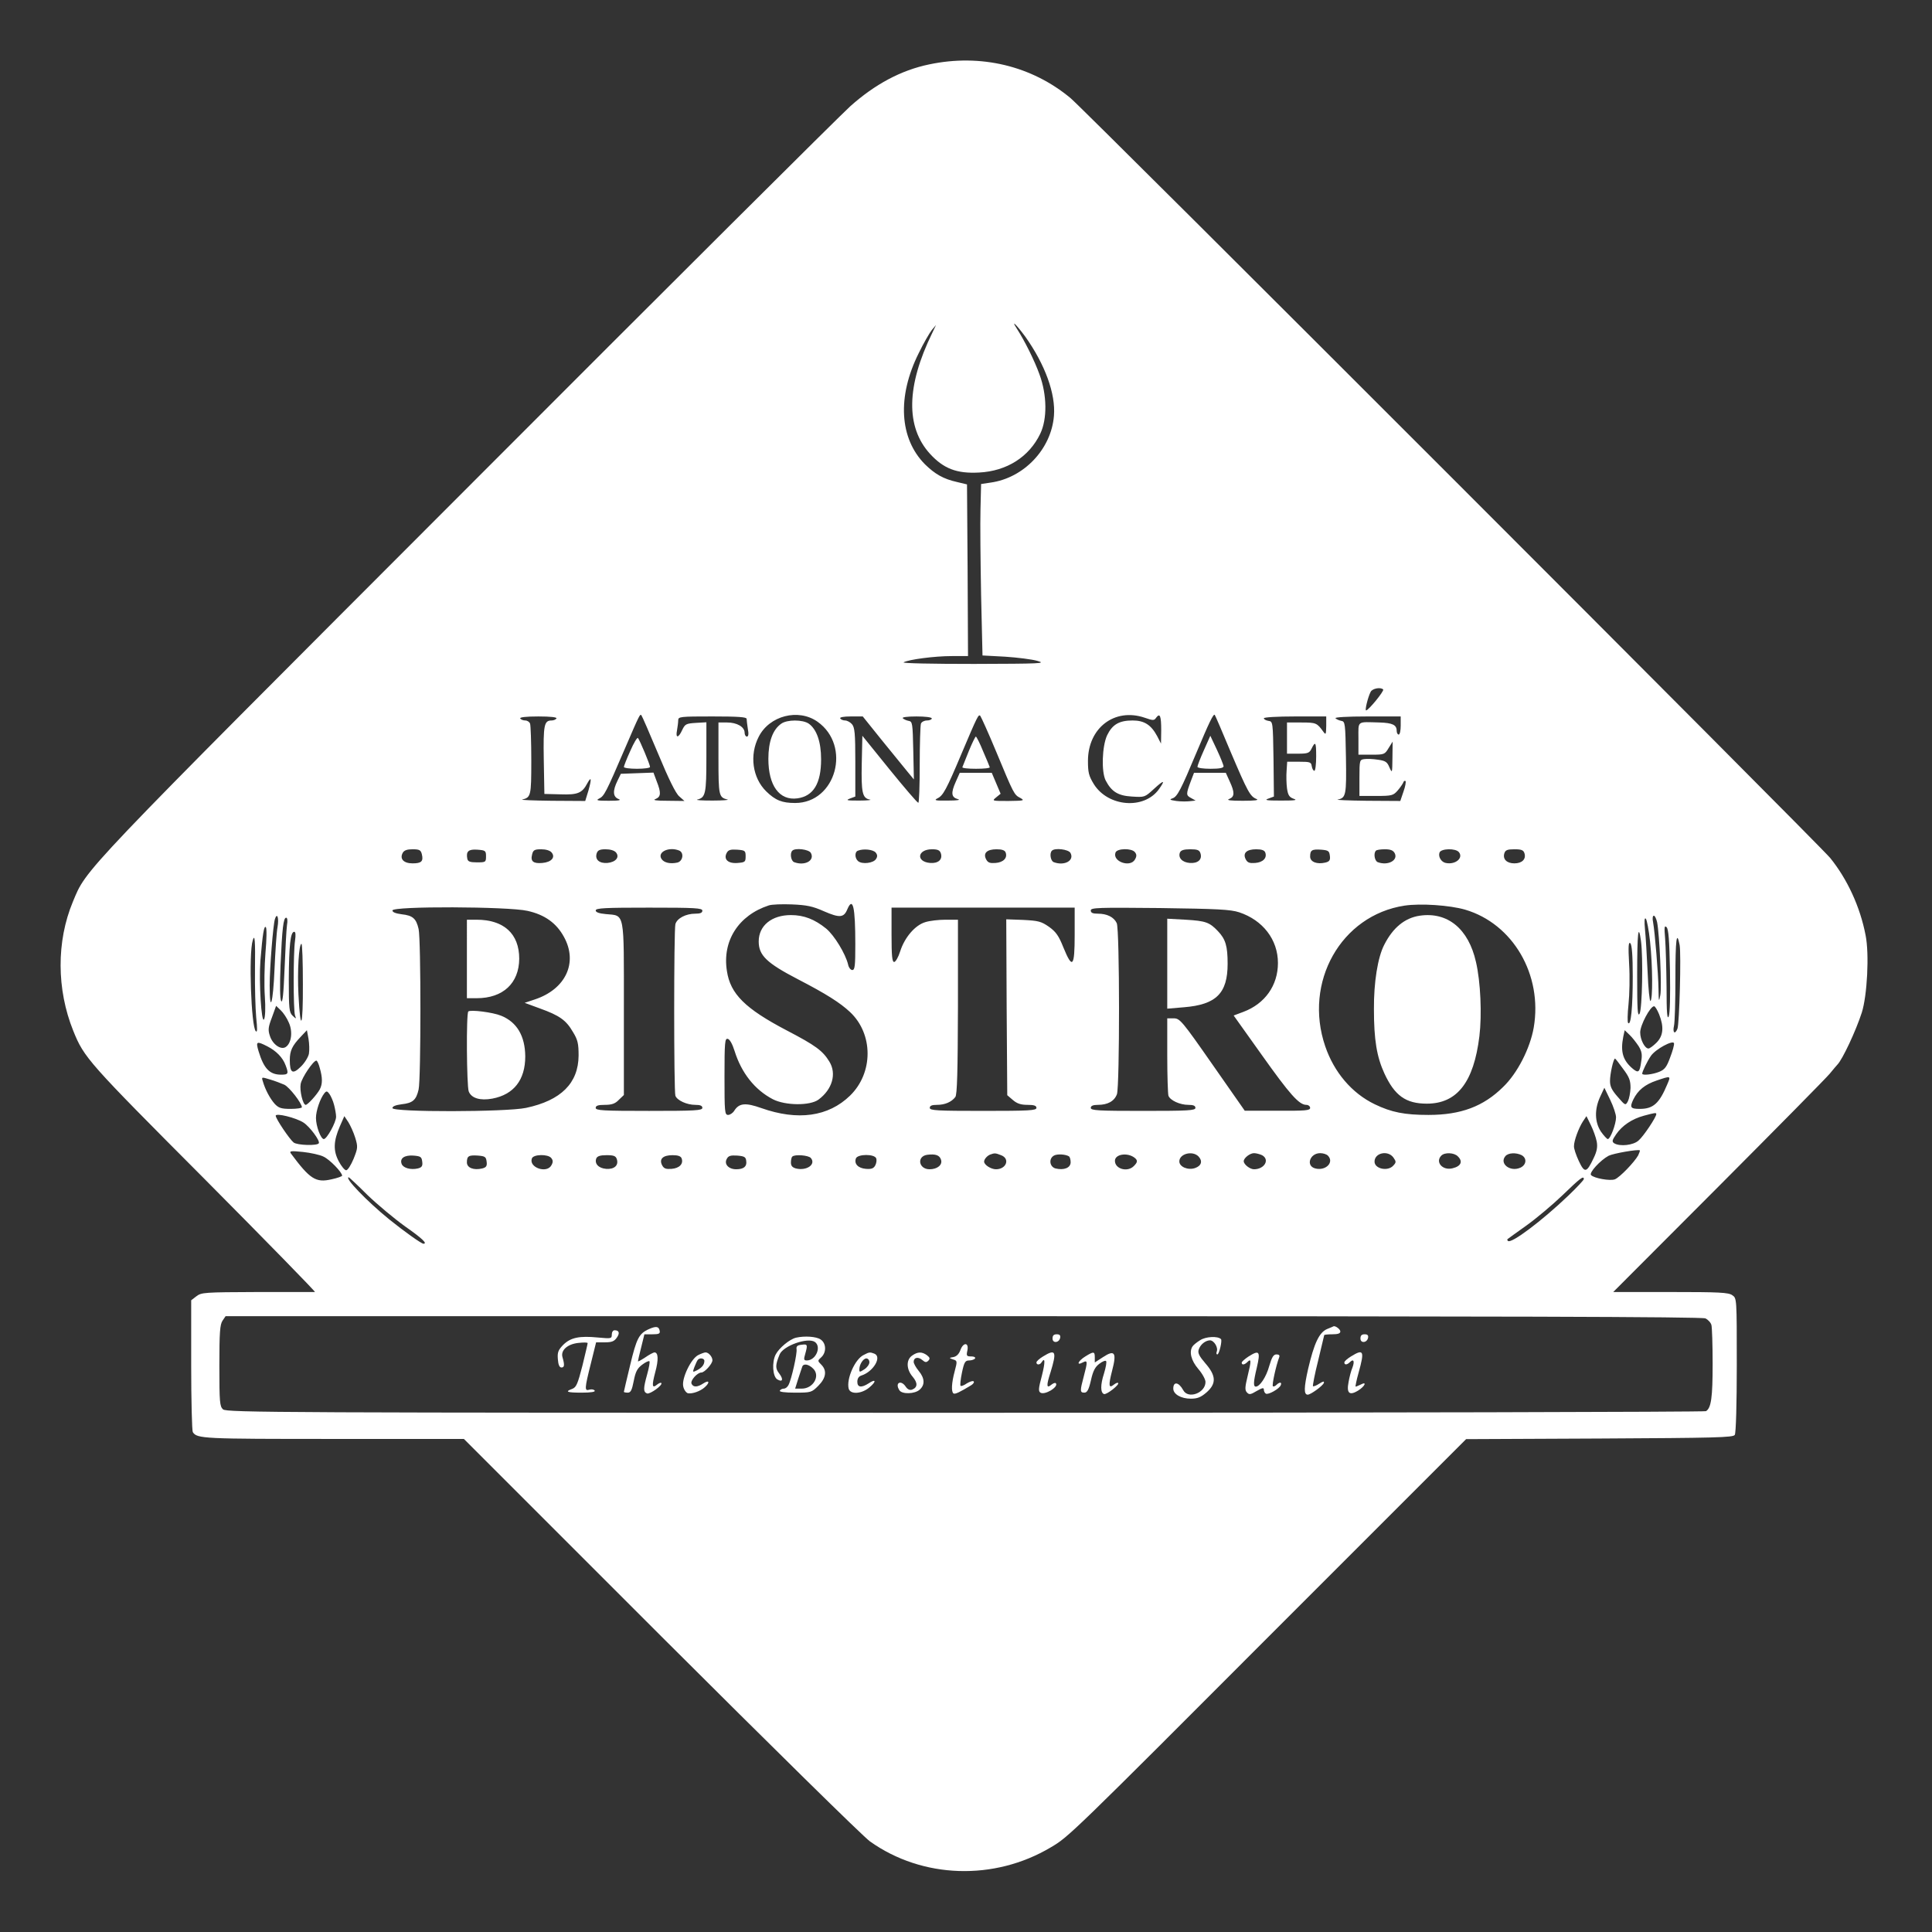 <?xml version="1.0" encoding="utf-8"?>
<!-- Generator: Adobe Illustrator 26.2.1, SVG Export Plug-In . SVG Version: 6.00 Build 0)  -->
<svg version="1.1" id="Layer_1" xmlns="http://www.w3.org/2000/svg" xmlns:xlink="http://www.w3.org/1999/xlink" x="0px" y="0px"
	 viewBox="0 0 960 960" style="enable-background:new 0 0 960 960;" xml:space="preserve">
<rect x="0" y="0" width="960" height="960" fill="#333333" stroke="none"/>
<style type="text/css">
	.st0{fill:#FFFFFF;}
</style>
<g transform="translate(0,960) scale(0.1,-0.1)">
	<path class="st0" d="M4617,9280c-140-29-270-99-392-208c-55-50-917-908-1916-1909C375,5227,432,5286,362,5119c-82-197-81-435,2-641
		c54-134,73-155,651-735c308-310,555-563,550-563c-6,0-134,0-287,0c-263-1-277-2-302-21l-26-20v-322c0-177,4-327,8-333
		c21-33,50-34,699-34h648l980-980c539-538,1006-998,1038-1020c260-185,617-197,899-29c88,52,91,54,1158,1123l905,905l663,3
		c576,3,664,5,672,18c6,9,10,155,10,347c0,332,0,332-22,347c-19,14-66,16-307,16h-285l521,522c287,288,537,541,555,563s35,42,38,45
		c25,25,92,168,121,258c27,84,38,292,19,385c-27,141-91,279-176,384c-51,63-3702,3715-3774,3775C5127,9273,4873,9334,4617,9280z
		 M5094,7928c99-139,152-285,143-394c-13-165-149-309-315-332l-47-7l-3-125c-2-69,0-260,3-426l7-301l112-6c61-4,134-13,161-21
		c46-13,17-14-315-15c-210,0-359,3-350,8c25,14,153,31,240,31h80l-2,427l-3,426l-50,12c-67,15-109,39-159,88
		c-127,128-139,336-31,552c24,50,54,101,65,115l21,25l-19-40c-129-264-132-467-11-600c68-74,133-99,244-93c138,7,249,78,304,193
		c35,73,34,192-4,295c-24,67-73,166-113,228C5021,8016,5051,7986,5094,7928z M6873,6174c6-7-73-104-85-104c-7,0,9,66,23,93
		C6820,6179,6860,6187,6873,6174z M3271,5853c51-123,87-196,104-210l26-23l-83,1c-60,0-77,3-60,9c26,11,28,30,5,88l-16,43l-81-3
		l-81-3l-17-35c-24-49-23-79,5-90c16-6,4-9-48-9c-57,0-66,2-48,11c25,12,34,29,128,248c74,172,75,173,82,166
		C3190,6043,3228,5956,3271,5853z M4062,6014c170-120,92-404-111-404c-65,0-98,13-144,58c-68,67-84,180-37,271
		C3823,6044,3967,6081,4062,6014z M4950,5865c88-212,89-214,120-230c23-13,18-14-59-15c-82,0-83,0-61,18l22,18l-22,52l-22,52h-80
		h-79l-20-45c-25-56-22-77,11-86c15-4-4-7-50-7c-62-1-71,1-52,11c28,13,44,42,121,225c78,184,83,194,92,185
		C4875,6038,4911,5959,4950,5865z M5687,6034c43-15,48-15,58,0c19,25,25,8,25-63l-1-66l-19,37c-30,56-64,78-122,78
		c-67,0-101-20-127-74c-25-55-29-181-7-224c29-56,62-76,130-80c64-4,64-4,110,38c50,46,58,45,25-1c-73-103-253-89-324,25
		c-25,41-29,58-29,115C5406,5983,5538,6084,5687,6034z M6115,5864c85-200,97-221,128-234c15-6-6-9-68-9c-64,0-83,3-67,9
		c27,11,28,32,2,88l-19,42h-79h-79l-16-42c-24-64-24-70,1-83l23-13l-28-3c-15-2-46-2-68,1c-32,5-36,7-19,13c24,8,42,43,119,227
		c63,150,84,194,91,188C6038,6046,6074,5963,6115,5864z M2765,6030c-3-5-14-10-24-10c-37,0-42-21-39-196l3-169l80-2
		c86-3,108,6,134,56c20,36,21,20,5-37l-16-52l-166,1c-92,1-158,4-147,6c43,11,45,18,45,193c0,93-3,175-6,184s-14,16-24,16
		c-11,0-22,5-25,10c-4,6,28,10,90,10S2769,6036,2765,6030z M3710,6028c0-7,3-30,6-50c5-25,3-38-5-38c-6,0-11,9-11,19
		c0,29-38,51-87,51h-43v-179c0-186,2-193,45-204c11-2-23-5-75-5s-86,2-75,5c41,10,45,29,45,210v174l-52-3c-49-3-54-6-68-35
		c-19-42-34-42-26-2c3,17,6,40,6,50c0,18,10,19,170,19C3669,6040,3710,6037,3710,6028z M4381,5923c52-64,109-134,127-156l33-40
		l-3,144c-3,135-4,144-23,147c-11,2-24,8-29,13c-6,5,21,9,67,9c45,0,77-4,77-10c0-5-11-10-24-10s-27-7-30-16s-6-101-6-205
		s-3-189-7-188c-5,0-69,75-143,166l-135,167l-3-137c-3-146,3-173,40-180c13-2-11-5-52-5c-61,0-70,1-47,10l27,10v171
		c0,145-3,173-17,189c-9,10-24,18-34,18s-21,5-24,10c-4,6,16,10,53,10h59L4381,5923z M6590,5993c-1-44-2-46-15-28
		c-31,43-36,45-108,45h-72v-78v-77h55c47,0,56,3,66,23c20,41,24,36,24-36c0-40-4-72-9-72s-11,10-13,23c-3,20-8,22-62,22h-60l-3-45
		c-2-25-1-64,2-87c5-34,11-44,33-52c21-7,8-9-63-9c-72,0-85,2-62,10l27,10l-2,186c-3,185-3,187-25,190c-13,2-23,8-23,13s66,9,155,9
		h155V5993z M6960,5995c0-25-4-45-10-45c-5,0-10,8-10,19c0,29-21,39-85,41c-115,3-105,11-105-80v-80h65c63,0,66,1,85,33l20,32l-1-80
		c-1-77-1-79-15-48c-11,27-20,33-57,38c-24,4-55,5-68,3c-23-3-24-6-24-93v-90h83c78,0,85,2,107,27c13,15,25,33,28,40c2,7,7,10,11,7
		c3-3-1-27-10-52l-16-47l-166,1c-92,1-157,4-145,6c41,8,44,22,41,209c-3,170-4,179-23,182c-11,2-24,8-29,13c-6,5,57,9,157,9h167
		V5995z M2096,5356c9-36-2-46-46-46s-65,22-49,52c7,13,22,18,49,18C2084,5380,2091,5376,2096,5356z M2415,5345c0-29-2-30-45-30
		c-35,0-45,4-48,18c-7,37,6,48,50,45C2412,5375,2415,5373,2415,5345z M2741,5364c20-24-1-48-46-52s-60,8-51,42c5,22,12,26,45,26
		C2712,5380,2733,5374,2741,5364z M3061,5364c19-23-1-48-43-52c-40-3-63,17-53,48c5,15,15,20,44,20C3032,5380,3053,5374,3061,5364z
		 M3374,5374c26-10,20-53-8-60c-35-8-67-1-79,18C3265,5366,3323,5394,3374,5374z M3705,5345c0-28-3-30-40-33c-47-4-71,18-54,50
		c8,15,19,18,52,16C3702,5375,3705,5373,3705,5345z M4029,5362c21-38-30-66-83-46c-16,6-22,45-9,57C3951,5388,4019,5380,4029,5362z
		 M4351,5364c9-11,10-20,2-32c-12-21-69-28-89-11c-17,14-18,46-1,52C4290,5384,4338,5379,4351,5364z M4675,5360c10-31-13-51-53-48
		c-72,6-64,68,9,68C4660,5380,4670,5375,4675,5360z M4997,5364c10-27-11-49-50-52c-28-2-38,1-47,18c-16,31,4,50,52,50
		C4979,5380,4993,5375,4997,5364z M5319,5362c21-38-30-66-83-46c-16,6-22,45-9,57C5241,5388,5309,5380,5319,5362z M5639,5366
		c9-11,10-20,1-36c-23-43-114-11-97,34C5551,5385,5623,5386,5639,5366z M5965,5360c10-31-13-51-53-48c-38,3-59,26-49,52
		c5,11,19,16,51,16C5950,5380,5960,5376,5965,5360z M6287,5364c10-27-11-49-50-52c-28-2-38,1-47,18c-16,31,4,50,52,50
		C6269,5380,6283,5375,6287,5364z M6608,5348c3-22-2-29-22-34c-42-10-76,3-76,30c0,32,9,37,55,34C6600,5375,6605,5372,6608,5348z
		 M6930,5361c19-36-34-64-84-45c-16,6-22,45-9,57c3,4,23,7,44,7C6909,5380,6922,5375,6930,5361z M7249,5366c24-29-17-64-65-54
		c-22,4-39,31-31,52C7161,5384,7232,5386,7249,5366z M7575,5360c9-29-12-50-50-50s-59,21-50,50c5,16,15,20,50,20
		S7570,5376,7575,5360z M4094,5072c78-34,99-32,116,9c28,66,40,13,40-173c0-106-2-128-15-128c-8,0-18,12-21,28
		c-13,53-68,144-109,178c-57,46-110,67-175,67c-95,0-160-52-160-131c0-69,39-107,195-188c141-73,210-117,259-163
		c116-109,116-302,0-415c-108-105-260-126-441-62c-79,28-111,25-135-14c-7-11-21-20-30-20c-17,0-18,15-18,191c0,170,2,190,16,187
		c10-2,23-25,34-60c34-109,100-193,190-240c62-32,185-33,227-2c69,51,91,129,54,189c-33,54-68,80-212,155c-206,108-280,181-297,295
		c-24,150,58,277,208,326c14,5,66,7,115,5C4008,5103,4038,5097,4094,5072z M7280,5080c238-70,386-324,341-586
		c-18-103-81-227-152-295c-98-97-210-139-371-139c-119,0-184,13-267,53c-114,55-202,159-246,288c-109,319,79,651,394,699
		C7059,5112,7204,5102,7280,5080z M2621,5074c86-19,144-61,181-129c71-128,9-260-144-311l-51-17l76-28c97-35,130-58,164-117
		c24-39,28-58,28-117c-1-137-87-223-261-260c-98-21-664-22-664-1c0,9,16,15,46,19c55,6,72,21,84,73c12,51,12,747,0,798
		c-12,52-29,67-84,73c-30,4-46,10-46,19C1950,5098,2525,5096,2621,5074z M3490,5075c0-11-11-15-35-15c-47,0-91-23-99-52
		c-8-30-8-832,0-853c9-23,57-45,99-45c24,0,35-4,35-15c0-13-36-15-265-15s-265,2-265,15c0,11,12,15,45,15c35,0,52,6,70,25l25,24v429
		c0,490,6,461-90,470c-33,3-50,9-50,18c0,12,47,14,265,14C3454,5090,3490,5088,3490,5075z M5340,4955c0-160-11-173-56-63
		c-23,58-37,78-72,103c-39,27-53,30-128,34l-84,3l2-437l3-437l28-24c21-18,40-24,73-24c32,0,44-4,44-15c0-13-36-15-265-15
		s-265,2-265,15c0,11,11,15,36,15c39,0,72,14,91,39c9,12,12,124,13,449v432h-61c-34,0-79-5-101-12c-51-15-103-76-125-145
		c-9-29-23-53-30-53c-10,0-13,30-13,135v135h455h455V4955z M6157,5067c118-39,193-136,193-252c0-112-65-203-172-243l-48-18l139-195
		c140-197,186-249,222-249c10,0,19-7,19-15c0-13-24-15-162-14h-163l-160,229c-152,218-162,229-192,230h-33v-184c0-101,3-192,6-201
		c9-23,57-45,99-45c24,0,35-4,35-15c0-13-36-15-260-15s-260,2-260,15c0,10,11,15,35,15c49,0,82,18,95,53c14,42,14,818-1,850
		c-14,30-48,47-94,47c-25,0-35,4-35,16c0,14,35,15,343,12C6051,5084,6113,5081,6157,5067z M1379,4993c-5-26-11-121-15-210
		c-7-169-24-225-24-80c0,88,17,301,26,330C1377,5068,1387,5039,1379,4993z M8234,5018c12-61,24-323,16-363c-7-36-8-33-9,30
		c-1,78-18,283-27,333c-4,18-2,32,4,32C8223,5050,8230,5035,8234,5018z M1426,5003c-3-21-8-118-12-217c-5-126-10-173-17-160
		c-6,11-7,78-3,178c8,183,14,236,28,236C1428,5040,1430,5025,1426,5003z M8199,4922c13-122,14-289,2-296c-4-3-11,61-14,142
		c-4,81-9,176-13,212c-4,44-3,62,4,55C8183,5030,8193,4979,8199,4922z M1319,4865c-5-66-7-163-3-216c4-58,2-104-4-114
		c-13-24-26,187-18,292c11,134,18,175,27,166C1326,4988,1325,4932,1319,4865z M8298,4778c2-126,0-213-6-228c-8-19-11,18-11,145
		c-1,94-4,202-7,240c-5,58-4,68,7,58C8291,4983,8295,4928,8298,4778z M1466,4926c-9-58-9-347,0-372c7-18,6-18-12-1
		c-17,16-19,34-19,180c1,168,8,237,27,237C1469,4970,1470,4955,1466,4926z M8154,4924c11-83,6-337-7-361c-10-17-12,19-12,193
		C8135,4965,8141,5018,8154,4924z M1267,4783c-1-87,2-194,6-238c6-58,6-77-2-69c-23,22-36,386-15,452C1266,4962,1269,4926,1267,4783
		z M8346,4904c8-44-1-392-11-416c-12-30-25-20-17,15c4,17,7,123,7,234C8325,4931,8331,4982,8346,4904z M8113,4748
		c0-154-9-247-23-231c-4,4-3,46,2,93s7,137,3,200c-5,88-3,112,6,103C8109,4905,8113,4852,8113,4748z M1505,4710c1-216-12-247-22-52
		c-6,116,2,252,15,252C1502,4910,1505,4820,1505,4710z M1435,4519c21-45,13-104-16-122c-24-15-65,14-78,56c-10,29-8,44,10,91l21,58
		l23-22C1407,4569,1426,4541,1435,4519z M8244,4560c25-63,21-107-13-141c-16-16-34-29-40-29c-18,0-41,44-41,80s50,130,69,130
		C8224,4600,8235,4582,8244,4560z M1535,4364c-3-16-21-46-41-65c-40-39-54-31-54,34c0,46,12,71,54,115l31,33l8-43
		C1537,4414,1538,4381,1535,4364z M8142,4402c16-26,19-42,13-77c-7-53-14-58-40-37c-51,42-64,85-49,161l7,32l24-23
		C8110,4446,8130,4420,8142,4402z M8299,4346c-17-47-27-61-55-72c-32-13-84-19-84-9s25,62,43,88c23,34,111,81,115,63
		C8320,4409,8311,4377,8299,4346z M1328,4401c45-23,77-56,91-94c16-42,14-47-22-47c-57,0-86,30-112,116
		C1270,4426,1275,4428,1328,4401z M8065,4289c31-41,37-58,37-95c-1-24-7-54-13-66c-12-22-13-22-50,21c-30,34-39,52-39,80
		c0,35,17,111,25,111C8027,4340,8045,4317,8065,4289z M1589,4293c14-49,14-79,0-106c-14-26-60-77-70-77c-14,0-31,71-25,104
		c6,32,63,116,78,116C1576,4330,1584,4313,1589,4293z M1413,4210c25-12,87-92,87-112c0-4-25-8-55-8c-47,0-60,4-80,25
		c-23,26-47,70-59,112c-7,22-7,22,36,9C1366,4229,1397,4217,1413,4210z M8285,4213c-40-96-70-123-137-123c-46,0-51,7-32,47
		c23,46,57,74,116,94C8303,4255,8303,4255,8285,4213z M8030,4048c0-33-28-108-41-108c-4,0-20,17-34,37c-31,47-33,110-4,173l21,45
		l29-60C8017,4102,8030,4063,8030,4048z M1660,4110c5-19,10-46,10-59c0-28-46-111-61-111s-39,64-39,105c0,36,21,97,42,123
		c10,12,14,11,25-4C1644,4154,1655,4130,1660,4110z M1508,4022c31-20,84-91,76-103c-8-13-107-10-125,4c-20,16-89,118-89,133
		S1471,4046,1508,4022z M8230,4064c0-15-64-111-88-131c-26-24-93-31-121-14c-12,8-11,15,9,44c30,44,79,77,138,93
		C8224,4071,8230,4072,8230,4064z M1765,3947c14-46,13-52-8-105c-13-31-29-57-37-57c-7,0-24,20-37,45c-28,53-26,100,6,174l22,50
		l20-30C1741,4008,1757,3973,1765,3947z M7934,3928c5-27,1-49-15-82c-35-74-45-77-74-15c-14,30-25,63-24,74c0,27,23,89,44,122l18,27
		l22-45C7917,3985,7930,3948,7934,3928z M8140,3859c-19-34-92-110-116-119c-23-9-103,5-118,21c-12,11,46,74,87,96
		c24,12,145,33,155,27C8150,3883,8146,3872,8140,3859z M1607,3853c31-14,93-78,93-95c0-3-24-12-53-18c-78-18-107,1-202,129
		c-8,12,1,13,60,7C1543,3872,1589,3862,1607,3853z M4676,3837c8-25-18-47-57-47c-55,0-65,65-11,72C4649,3867,4669,3860,4676,3837z
		 M4974,3860c46-17,27-70-25-70c-25,0-59,22-59,38c0,12,15,29,30,35C4942,3871,4946,3871,4974,3860z M5312,3854c4-3,8-16,8-29
		c0-28-33-41-75-31c-30,8-35,49-8,64C5253,3867,5294,3865,5312,3854z M5638,3847c16-13,15-22-4-41c-31-32-94-15-94,26
		C5540,3865,5602,3875,5638,3847z M5955,3854c22-23,15-47-17-58c-35-12-78,6-78,33C5860,3867,5925,3884,5955,3854z M6271,3860
		c40-22,12-70-40-70c-20,0-51,24-51,40s31,40,51,40C6242,3870,6260,3865,6271,3860z M6598,3858c33-33-10-77-62-64
		c-49,12-28,76,24,76C6574,3870,6591,3865,6598,3858z M6924,3848c14-20,14-24-1-40c-27-30-93-16-93,20
		C6830,3872,6897,3886,6924,3848z M7244,3854c26-25,16-49-26-59c-50-13-88,31-56,63C7179,3875,7226,3873,7244,3854z M7561,3860
		c27-15,24-48-6-62c-51-23-106,20-75,57C7494,3872,7533,3874,7561,3860z M2098,3828c3-22-2-29-22-34c-35-8-72,2-80,22
		c-11,28,13,45,58,42C2090,3855,2095,3852,2098,3828z M2418,3828c3-22-2-29-22-34c-42-10-76,3-76,30c0,32,9,37,55,34
		C2410,3855,2415,3852,2418,3828z M2739,3846c9-11,10-20,1-36c-23-43-114-11-97,34C2651,3865,2723,3866,2739,3846z M3065,3840
		c10-31-13-51-53-48c-38,3-59,26-49,52c5,11,19,16,51,16C3050,3860,3060,3856,3065,3840z M3387,3844c10-27-11-49-50-52
		c-28-2-38,1-47,18c-16,31,4,50,52,50C3369,3860,3383,3855,3387,3844z M3708,3831c4-27-12-41-50-41c-37,0-61,25-47,51
		c8,16,19,19,52,17C3699,3855,3706,3851,3708,3831z M4029,3846c27-32-21-65-74-52c-18,5-25,13-25,30c0,12,3,26,7,29
		C3949,3865,4017,3860,4029,3846z M4354,3844c3-8,1-24-5-35c-8-15-19-19-46-17c-39,3-60,25-50,52C4262,3866,4345,3867,4354,3844z
		 M1826,3662c50-48,134-118,187-156c84-59,113-86,91-86c-10,0-97,62-170,121c-112,91-225,209-201,209C1735,3750,1777,3711,1826,3662
		z M7870,3741c0-4-35-42-77-82c-132-126-285-241-300-225c-4,3-4,7-2,9s44,32,93,67s130,103,180,151C7852,3746,7870,3760,7870,3741z
		 M8474,3049c13-6,27-21,30-33c3-11,6-98,6-193c0-166-7-219-33-235c-7-4-1663-8-3681-8c-3401,0-3671,1-3688,17c-16,15-18,35-18,217
		c0,166,3,205,16,224l15,22h3664C7472,3060,8456,3057,8474,3049z"/>
	<path class="st0" d="M3132,5869c-18-39-32-76-32-80c0-5,29-9,65-9s65,4,65,9c0,12-51,133-60,144C3166,5937,3149,5908,3132,5869z"/>
	<path class="st0" d="M3882,6004c-42-29-64-89-64-175c0-133,55-208,144-196c80,11,118,74,118,194c0,87-22,149-61,177
		C3989,6025,3911,6025,3882,6004z"/>
	<path class="st0" d="M4814,5868c-16-40-30-76-32-80c-2-5,29-8,68-8s70,3,68,8c-1,4-16,40-33,79c-16,40-33,73-36,73
		S4830,5907,4814,5868z"/>
	<path class="st0" d="M5982,5872c-18-40-32-77-32-82c0-6,29-10,65-10c46,0,65,4,65,13c-1,6-15,43-33,81l-33,70L5982,5872z"/>
	<path class="st0" d="M7055,5050c-75-11-134-60-177-145c-32-62-52-186-51-320c0-152,14-236,52-319c51-110,106-150,211-150
		c150,0,233,106,261,335c13,107,6,271-17,369C7297,4985,7193,5070,7055,5050z"/>
	<path class="st0" d="M2320,4835v-195h49c130,0,210,74,211,196c0,124-76,194-212,194h-48V4835z"/>
	<path class="st0" d="M2327,4574c-11-11-8-369,2-397c13-34,57-47,117-36c107,20,164,93,164,210c-1,101-41,170-120,202
		C2449,4570,2337,4584,2327,4574z"/>
	<path class="st0" d="M5800,4811v-223l83,7c160,13,217,69,217,216c0,88-10,122-48,162c-42,44-60,51-160,57l-92,5V4811z"/>
	<path class="st0" d="M3225,2996c-50-22-62-46-94-180c-17-70-31-130-31-132s8-4,19-4c15,0,21,12,30,58c9,47,18,63,42,81
		c17,13,33,20,36,17s-2-32-11-64c-20-72-20-88-1-96c15-5,80,42,71,52c-3,3-12-1-21-8c-25-21-27-6-9,62c17,62,15,98-4,98
		c-5,0-26-11-46-25c-20-13-36-22-36-19s7,34,16,69l16,65h40c31,0,39,3,36,17C3274,3009,3261,3012,3225,2996z"/>
	<path class="st0" d="M6594,2996c-39-17-64-70-94-198c-21-93-22-128-2-128c15,0,75,44,80,58c3,10-3,9-22-3c-15-10-29-15-32-13
		c-2,3,9,61,26,128c16,68,30,125,30,126c0,2,18,4,40,4c28,0,40,4,40,14c0,11-23,28-33,26C6626,3009,6611,3003,6594,2996z"/>
	<path class="st0" d="M3040,2969c0-21-3-21-69-15c-92,9-135,0-172-36c-25-26-30-37-27-72c2-28,8-41,18-41c15,0,16,13,5,51
		c-10,34,24,65,78,71c26,3,47,3,47-1s-12-54-26-112c-23-89-30-107-50-115c-39-14-28-19,47-19c46,0,68,4,64,10s-15,8-26,5
		c-25-8-25,3,7,130l26,105h44c33,0,46,5,58,22c17,23,13,38-10,38C3046,2990,3040,2981,3040,2969z"/>
	<path class="st0" d="M5230,2949c0-25,33-22,38,4c2,12-3,17-17,17C5236,2970,5230,2964,5230,2949z"/>
	<path class="st0" d="M6760,2949c0-25,33-22,38,4c2,12-3,17-17,17C6766,2970,6760,2964,6760,2949z"/>
	<path class="st0" d="M3955,2953c-32-8-84-51-101-84c-19-38-15-108,8-123c27-16,32,0,10,29c-20,25-20,42,2,95c18,43,139,86,175,62
		c34-24,5-92-40-92c-15,0-16,5-8,32c13,47,12,50-18,46c-21-2-27-8-25-22c4-20-25-150-40-178c-5-10-15-18-23-18c-7,0-17-4-20-10
		c-4-6,24-10,75-10c80,0,83,1,116,34c39,39,44,76,15,105c-19,19-19,20,0,37c26,24,25,69-3,88C4057,2959,3998,2963,3955,2953z
		 M4041,2799c36-36,0-99-57-99h-33l15,48c9,26,17,53,20,60C3991,2826,4017,2823,4041,2799z"/>
	<path class="st0" d="M5964,2941c-18-11-35-25-39-32c-17-27-6-70,29-111c20-23,36-52,36-65c0-55-87-87-111-40c-22,40-49,44-49,7
		c0-28,39-50,87-50c33,0,50,7,78,31c50,44,48,83-5,144c-31,36-39,52-34,68c8,26,33,46,56,47c20,0,42-35,34-56c-3-8-2-14,3-14
		c9,0,25,69,18,76C6051,2962,5992,2959,5964,2941z"/>
	<path class="st0" d="M4772,2891c-7-19-19-31-34-34c-23-4-23-5-2-12c21-6,21-9,8-58c-16-59-18-103-6-111c8-5,32,7,88,41
		c10,6,16,15,12,19s-19-1-34-10c-14-10-28-15-31-12s0,33,7,66c11,52,16,60,36,60c12,0,26,5,29,10c3,6-5,10-19,10c-23,0-25,3-19,30
		C4815,2931,4786,2931,4772,2891z"/>
	<path class="st0" d="M3470,2867c-36-17-84-117-75-156c3-16,14-31,23-34c22-4,62,10,84,30c27,24,22,38-7,19c-30-20-51-20-59-1
		c-6,16,29,55,49,55c16,0,55,43,55,61c0,17-19,39-34,39C3500,2880,3484,2874,3470,2867z M3500,2838c0-19-12-34-37-47
		c-22-11-22-10-13,15c6,15,13,31,16,35C3474,2855,3500,2852,3500,2838z"/>
	<path class="st0" d="M4291,2867c-43-21-86-119-74-167c8-30,64-27,103,6c36,30,33,45-4,20c-36-23-56-20-56,8c0,16,7,27,20,31
		c60,19,104,94,64,109C4323,2882,4319,2882,4291,2867z M4320,2831c0-10-11-26-25-35c-23-15-25-15-25-1c0,25,19,55,35,55
		C4313,2850,4320,2842,4320,2831z"/>
	<path class="st0" d="M4532,2864c-30-21-29-68,3-105c26-31,25-53-3-64c-11-4-22,1-31,14c-24,37-56,20-32-17c13-21,77-19,101,3
		c27,24,25,57-5,93c-14,17-25,37-25,45c0,22,22,27,43,9c14-12,20-13,30-3c9,10,8,15-7,27C4581,2884,4560,2884,4532,2864z"/>
	<path class="st0" d="M5183,2860c-18-11-33-24-33-30c0-13,17-13,25,0c19,30,19,1,2-66c-17-63-18-77-7-84c22-14,93,30,76,47
		c-3,3-12,0-21-7c-25-21-27-7-5,61C5252,2885,5246,2899,5183,2860z"/>
	<path class="st0" d="M5393,2860c-36-22-47-48-13-30c25,13,25,5,5-70c-19-71-19-80,3-80c14,0,22,14,33,62c10,46,21,66,41,81
		c15,12,31,18,34,14c4-4-1-31-10-61c-19-58-18-97,0-103c13-4,78,47,70,55c-3,3-12-1-21-8c-26-21-28-5-9,69c24,91,13,106-46,67
		l-40-26v25C5440,2885,5435,2886,5393,2860z"/>
	<path class="st0" d="M6203,2859c-18-12-33-25-33-30c0-13,14-11,28,3c20,20,20,6,2-67c-14-58-15-72-4-84s18-11,48,7
		c28,16,36,18,36,7c0-7,4-17,10-20c12-7,67,24,74,42c7,16-6,17-22,1c-6-6-14-9-17-6c-6,5,16,104,31,143c4,10,0,15-13,15
		c-15,0-23-13-36-57c-15-55-47-103-67-103c-13,0-12,24,5,94C6264,2886,6258,2894,6203,2859z"/>
	<path class="st0" d="M6713,2860c-18-11-33-24-33-30c0-13,13-13,28,2c18,18,24,4,12-28c-7-16-15-48-19-71c-11-56,4-69,47-43
		c35,22,46,48,13,30c-11-5-22-10-25-10c-2,0,4,31,15,70C6781,2888,6776,2899,6713,2860z"/>
</g>
</svg>
